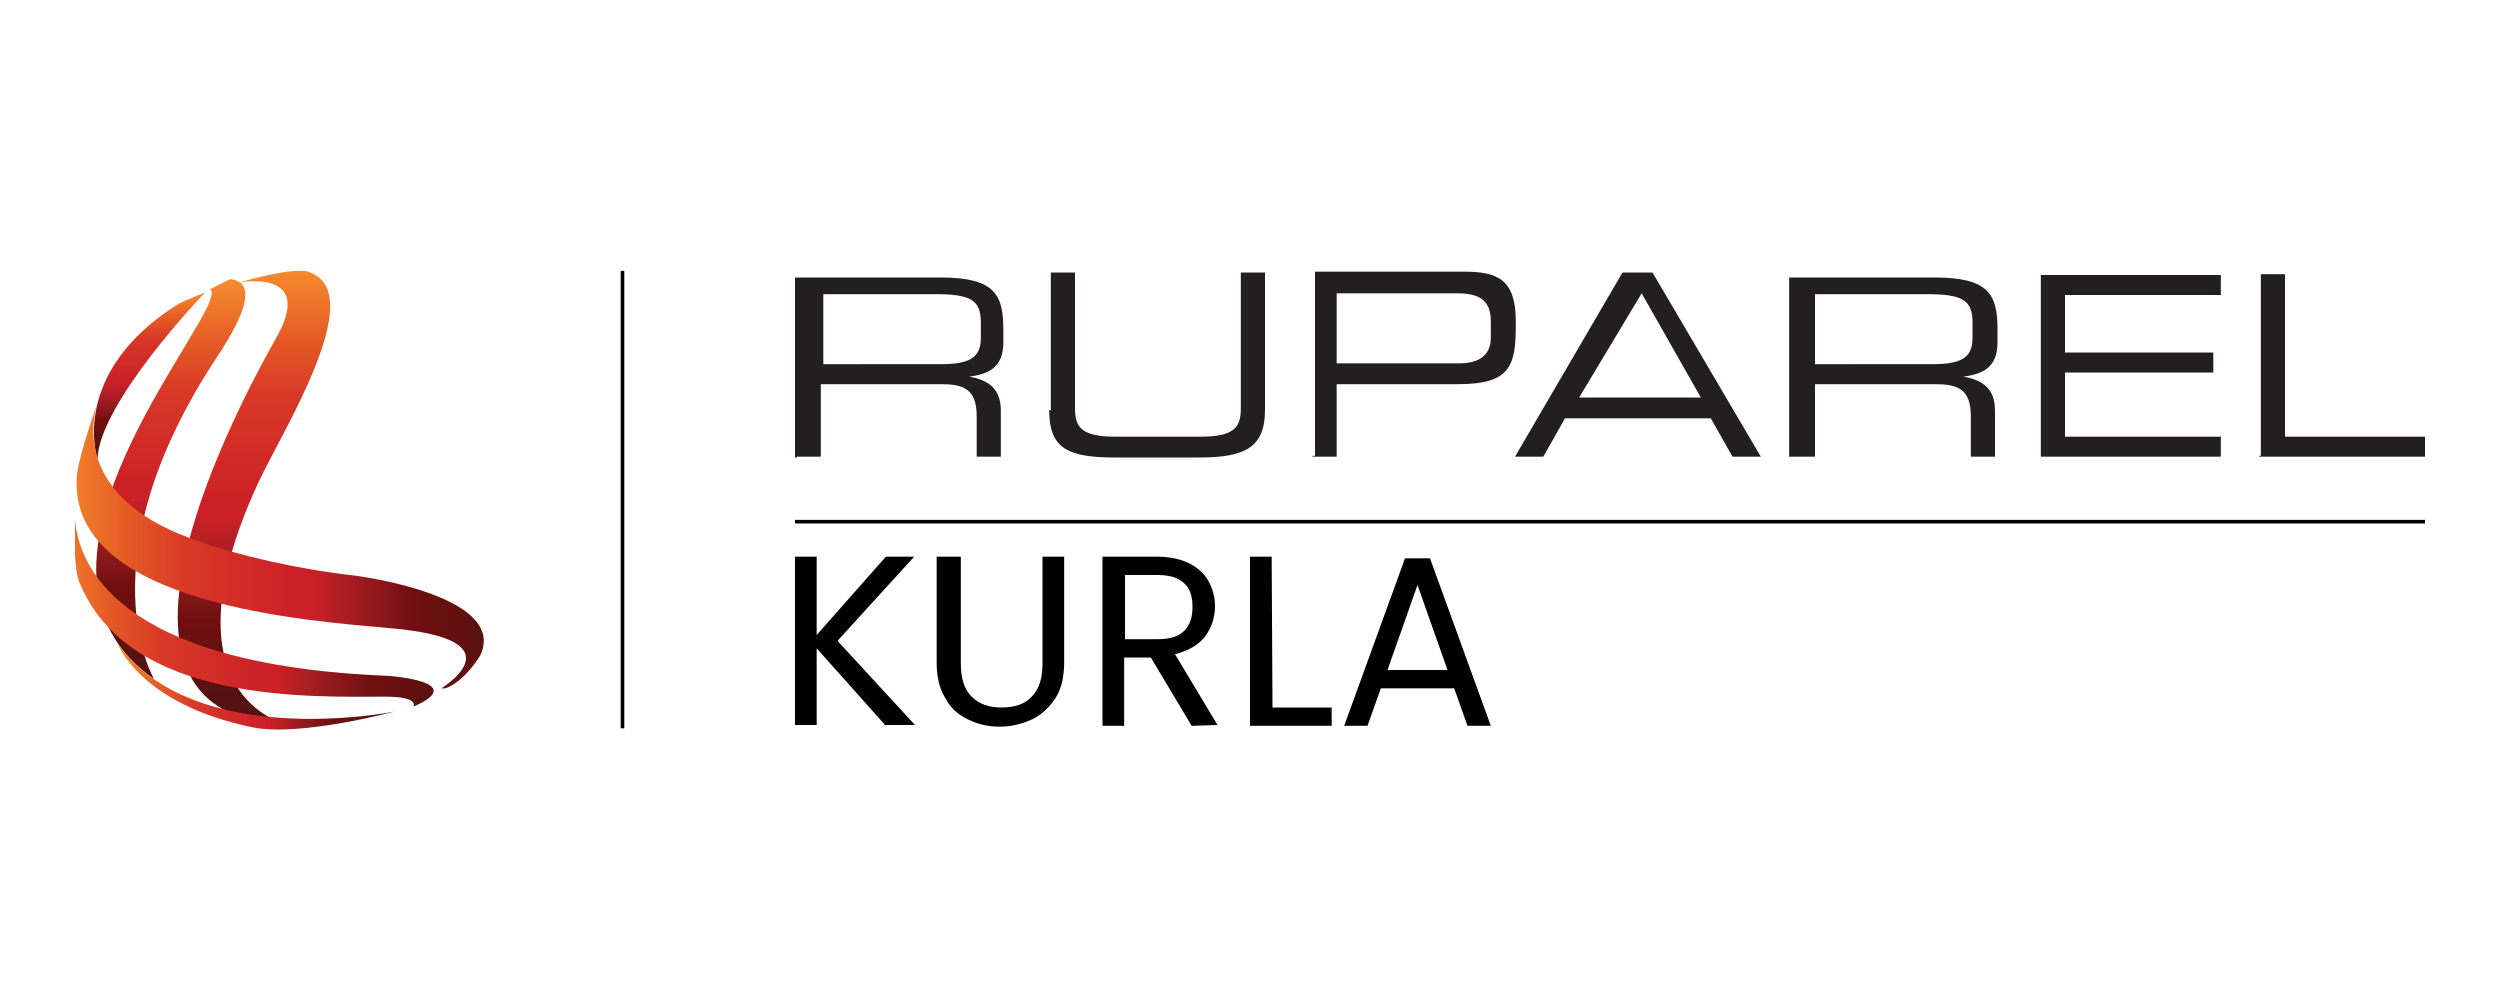 <?xml version="1.0" encoding="utf-8"?>
<!-- Generator: Adobe Illustrator 25.4.1, SVG Export Plug-In . SVG Version: 6.00 Build 0)  -->
<svg version="1.1" id="Layer_1" xmlns="http://www.w3.org/2000/svg" xmlns:xlink="http://www.w3.org/1999/xlink" x="0px" y="0px"
	 viewBox="0 0 300 120" style="enable-background:new 0 0 300 120;" xml:space="preserve">
<style type="text/css">
	
		.st0{clip-path:url(#SVGID_00000144336130368070969120000010185056990347275907_);fill:url(#SVGID_00000005983409511951578420000015855408044977600898_);}
	
		.st1{clip-path:url(#SVGID_00000093875394223140991310000007648772012411517113_);fill:url(#SVGID_00000088109069291679948060000000071810443961637299_);}
	
		.st2{clip-path:url(#SVGID_00000115491873754636656820000017453510700043824520_);fill:url(#SVGID_00000032637908140312203960000017342157029566314140_);}
	
		.st3{clip-path:url(#SVGID_00000115475327468666374730000017650800437960155779_);fill:url(#SVGID_00000078723703405237589120000001534175710853073070_);}
	
		.st4{clip-path:url(#SVGID_00000116951168232668100940000003022920337278320574_);fill:url(#SVGID_00000160881370698132789690000009839756931146240685_);}
	
		.st5{clip-path:url(#SVGID_00000003817463926846110410000018442461378526443948_);fill:url(#SVGID_00000032612683114927193850000000234822574320627377_);}
	.st6{fill:none;stroke:#010101;stroke-width:0.433;stroke-miterlimit:10;}
	.st7{fill:#231F20;}
	.st8{fill:#010101;}
</style>
<g id="crest_logo" transform="matrix(.579,0,0,.579,0,-0.432)">
</g>
<g>
	<g>
		<g>
			<g>
				<g>
					<g>
						<g>
							<g>
								<g>
									<defs>
										<path id="SVGID_1_" d="M25.2,34.7c0,0,0.6,0.1-0.3,2.1c-4.2,8.5-23.5,32.8-6.4,44.7c0,0-8.6-14.2,7.5-38.6
											c1.3-2,6-9,1.6-9.4L25.2,34.7z"/>
									</defs>
									<clipPath id="SVGID_00000010994953301904766190000005820164303967831735_">
										<use xlink:href="#SVGID_1_"  style="overflow:visible;"/>
									</clipPath>
									
										<linearGradient id="SVGID_00000096738728598655895760000004247369323677536920_" gradientUnits="userSpaceOnUse" x1="-240.996" y1="255.557" x2="-239.882" y2="255.557" gradientTransform="matrix(0 43.005 22.943 0 -5846.438 10397.575)">
										<stop  offset="0" style="stop-color:#F78D2E"/>
										<stop  offset="0.162" style="stop-color:#E45A25"/>
										<stop  offset="0.28" style="stop-color:#D93927"/>
										<stop  offset="0.511" style="stop-color:#CC2127"/>
										<stop  offset="0.55" style="stop-color:#CA2127"/>
										<stop  offset="0.688" style="stop-color:#8F191C"/>
										<stop  offset="0.77" style="stop-color:#700F10"/>
										<stop  offset="0.987" style="stop-color:#4F1211"/>
										<stop  offset="1" style="stop-color:#4E1212"/>
									</linearGradient>
									
										<rect x="1.4" y="33.5" style="clip-path:url(#SVGID_00000010994953301904766190000005820164303967831735_);fill:url(#SVGID_00000096738728598655895760000004247369323677536920_);" width="30.7" height="47.9"/>
								</g>
							</g>
						</g>
					</g>
				</g>
			</g>
		</g>
		<g>
			<g>
				<g>
					<g>
						<g>
							<g>
								<g>
									<defs>
										<path id="SVGID_00000138570005632234883130000012054464198369041579_" d="M28.7,33.9c0,0,9.4-1.8,4.3,6.9
											C27,51.5,9.3,86.3,34.4,86.9c0,0-15.3-3.2-3.4-29c2.8-6,13.3-22.6,6.2-25.2c-0.3-0.2-0.8-0.2-1.3-0.2
											C33.4,32.5,28.7,33.9,28.7,33.9"/>
									</defs>
									<clipPath id="SVGID_00000092435260879489610180000017476308783267601315_">
										<use xlink:href="#SVGID_00000138570005632234883130000012054464198369041579_"  style="overflow:visible;"/>
									</clipPath>
									
										<linearGradient id="SVGID_00000119805322938532799730000009192924803365274549_" gradientUnits="userSpaceOnUse" x1="-241.643" y1="253.701" x2="-240.528" y2="253.701" gradientTransform="matrix(0 49.337 31.49 0 -7962.269 11953.843)">
										<stop  offset="0" style="stop-color:#F78D2E"/>
										<stop  offset="0.162" style="stop-color:#E45A25"/>
										<stop  offset="0.28" style="stop-color:#D93927"/>
										<stop  offset="0.511" style="stop-color:#CC2127"/>
										<stop  offset="0.55" style="stop-color:#CA2127"/>
										<stop  offset="0.688" style="stop-color:#8F191C"/>
										<stop  offset="0.77" style="stop-color:#700F10"/>
										<stop  offset="0.987" style="stop-color:#4F1211"/>
										<stop  offset="1" style="stop-color:#4E1212"/>
									</linearGradient>
									
										<rect x="9.3" y="32.1" style="clip-path:url(#SVGID_00000092435260879489610180000017476308783267601315_);fill:url(#SVGID_00000119805322938532799730000009192924803365274549_);" width="35.1" height="54.9"/>
								</g>
							</g>
						</g>
					</g>
				</g>
			</g>
		</g>
		<g>
			<g>
				<g>
					<g>
						<g>
							<g>
								<g>
									<defs>
										<path id="SVGID_00000078724875470396696860000017033644973543536808_" d="M14.1,77.2c0,0,2.6,7.3,16.3,10.1
											c5.7,1.1,16.9-1.9,16.9-1.9S23.3,90.2,14.1,77.2z"/>
									</defs>
									<clipPath id="SVGID_00000022524208697412395070000005289793423166862013_">
										<use xlink:href="#SVGID_00000078724875470396696860000017033644973543536808_"  style="overflow:visible;"/>
									</clipPath>
									
										<linearGradient id="SVGID_00000117664518322576117230000008830798021094661292_" gradientUnits="userSpaceOnUse" x1="-240.651" y1="229.66" x2="-239.536" y2="229.66" gradientTransform="matrix(29.775 0 0 -11.634 7179.399 2755.684)">
										<stop  offset="0" style="stop-color:#F78D2E"/>
										<stop  offset="0.162" style="stop-color:#E45A25"/>
										<stop  offset="0.28" style="stop-color:#D93927"/>
										<stop  offset="0.511" style="stop-color:#CC2127"/>
										<stop  offset="0.55" style="stop-color:#CA2127"/>
										<stop  offset="0.688" style="stop-color:#8F191C"/>
										<stop  offset="0.77" style="stop-color:#700F10"/>
										<stop  offset="0.987" style="stop-color:#4F1211"/>
										<stop  offset="1" style="stop-color:#4E1212"/>
									</linearGradient>
									
										<rect x="14.1" y="77.2" style="clip-path:url(#SVGID_00000022524208697412395070000005289793423166862013_);fill:url(#SVGID_00000117664518322576117230000008830798021094661292_);" width="33.2" height="13"/>
								</g>
							</g>
						</g>
					</g>
				</g>
			</g>
		</g>
		<g>
			<g>
				<g>
					<g>
						<g>
							<g>
								<g>
									<defs>
										<path id="SVGID_00000103238686786467716600000001396004950685531272_" d="M21.2,36.6c-13,8.3-9.5,18.5-9.5,18.5
											c0.2-6.8,12.9-20,12.9-20S22,36.1,21.2,36.6"/>
									</defs>
									<clipPath id="SVGID_00000063623717037543194030000012796979650865421200_">
										<use xlink:href="#SVGID_00000103238686786467716600000001396004950685531272_"  style="overflow:visible;"/>
									</clipPath>
									
										<linearGradient id="SVGID_00000047769241183289130990000001777611421836818359_" gradientUnits="userSpaceOnUse" x1="-234.004" y1="259.476" x2="-232.888" y2="259.476" gradientTransform="matrix(0 17.946 14.671 0 -3790.411 4234.446)">
										<stop  offset="0" style="stop-color:#F78D2E"/>
										<stop  offset="0.162" style="stop-color:#E45A25"/>
										<stop  offset="0.28" style="stop-color:#D93927"/>
										<stop  offset="0.511" style="stop-color:#CC2127"/>
										<stop  offset="0.55" style="stop-color:#CA2127"/>
										<stop  offset="0.688" style="stop-color:#8F191C"/>
										<stop  offset="0.77" style="stop-color:#700F10"/>
										<stop  offset="0.987" style="stop-color:#4F1211"/>
										<stop  offset="1" style="stop-color:#4E1212"/>
									</linearGradient>
									
										<rect x="8.2" y="35.1" style="clip-path:url(#SVGID_00000063623717037543194030000012796979650865421200_);fill:url(#SVGID_00000047769241183289130990000001777611421836818359_);" width="16.4" height="20"/>
								</g>
							</g>
						</g>
					</g>
				</g>
			</g>
		</g>
		<g>
			<g>
				<g>
					<g>
						<g>
							<g>
								<g>
									<defs>
										<path id="SVGID_00000134958337914203922120000000114396318168630190_" d="M9.2,57.3C8.3,72.6,37.1,74.5,47,75.4
											c15.8,1.4,5.8,7.3,5.8,7.3c1.8,0,4.2-2.8,4.9-4.2c2.7-6.2-10.7-8.8-14.9-9.4c-7.2-0.8-14.4-2.5-19.1-4.2
											c-13.9-4.7-13-13.4-12-16.6C10.9,50.7,9.3,55.4,9.2,57.3 M11.6,48.4c0.3-0.8,0.4-1.2,0.4-1.2S11.8,47.7,11.6,48.4"/>
									</defs>
									<clipPath id="SVGID_00000102502270189387341270000003593612541889378738_">
										<use xlink:href="#SVGID_00000134958337914203922120000000114396318168630190_"  style="overflow:visible;"/>
									</clipPath>
									
										<linearGradient id="SVGID_00000062892534703015971240000013027567759839463552_" gradientUnits="userSpaceOnUse" x1="-242.862" y1="241.738" x2="-241.746" y2="241.738" gradientTransform="matrix(50.491 0 0 -31.835 12268.644 7760.743)">
										<stop  offset="0" style="stop-color:#F78D2E"/>
										<stop  offset="0.162" style="stop-color:#E45A25"/>
										<stop  offset="0.28" style="stop-color:#D93927"/>
										<stop  offset="0.511" style="stop-color:#CC2127"/>
										<stop  offset="0.55" style="stop-color:#CA2127"/>
										<stop  offset="0.688" style="stop-color:#8F191C"/>
										<stop  offset="0.77" style="stop-color:#700F10"/>
										<stop  offset="0.987" style="stop-color:#4F1211"/>
										<stop  offset="1" style="stop-color:#4E1212"/>
									</linearGradient>
									
										<rect x="8.3" y="47.1" style="clip-path:url(#SVGID_00000102502270189387341270000003593612541889378738_);fill:url(#SVGID_00000062892534703015971240000013027567759839463552_);" width="54.4" height="35.5"/>
								</g>
							</g>
						</g>
					</g>
				</g>
			</g>
		</g>
		<g>
			<g>
				<g>
					<g>
						<g>
							<g>
								<g>
									<defs>
										<path id="SVGID_00000074419177222443628570000001543207292218785468_" d="M9,62.3c-0.1,2.3-0.1,6,0.5,7.5
											c5.9,14.7,27.8,13.8,36.8,13.8c4.1,0,3.3,1.2,3.3,1.2c6.9-3-3-3.7-3-3.7C13.5,79.8,9.4,67.4,9,62.3c0-1.2,0.1-2.2,0.1-2.2
											S9,61,9,62.3"/>
									</defs>
									<clipPath id="SVGID_00000056424861682918579010000010711374711948424070_">
										<use xlink:href="#SVGID_00000074419177222443628570000001543207292218785468_"  style="overflow:visible;"/>
									</clipPath>
									
										<linearGradient id="SVGID_00000181794426589700826440000002876517325320634284_" gradientUnits="userSpaceOnUse" x1="-242.574" y1="238.65" x2="-241.459" y2="238.65" gradientTransform="matrix(46.21 0 0 -22.037 11214.19 5331.689)">
										<stop  offset="0" style="stop-color:#F78D2E"/>
										<stop  offset="0.162" style="stop-color:#E45A25"/>
										<stop  offset="0.28" style="stop-color:#D93927"/>
										<stop  offset="0.511" style="stop-color:#CC2127"/>
										<stop  offset="0.55" style="stop-color:#CA2127"/>
										<stop  offset="0.688" style="stop-color:#8F191C"/>
										<stop  offset="0.77" style="stop-color:#700F10"/>
										<stop  offset="0.987" style="stop-color:#4F1211"/>
										<stop  offset="1" style="stop-color:#4E1212"/>
									</linearGradient>
									
										<rect x="9" y="60.2" style="clip-path:url(#SVGID_00000056424861682918579010000010711374711948424070_);fill:url(#SVGID_00000181794426589700826440000002876517325320634284_);" width="47.5" height="24.6"/>
								</g>
							</g>
						</g>
					</g>
				</g>
			</g>
		</g>
	</g>
	<line class="st6" x1="74.7" y1="32.5" x2="74.7" y2="87.4"/>
	<g>
		<path class="st7" d="M271.1,54.8H291v-2.4h-16.8V32.9h-2.9v21.8H271.1z M244.9,54.8h21.6v-2.4h-18.7v-7.7h17.8v-2.4h-17.8v-6.9
			h18.7v-2.4h-21.6V54.8z M217.8,43.7v-8.4h13.4c4.3,0,5.5,0.7,5.5,3.4v1.9c0,2.4-1.5,3.1-4.8,3.1H217.8z M214.9,54.8h2.9v-8.7h14.4
			c2.6,0,4.3,0.5,4.3,3.8v4.9h2.9v-5.5c0-1.9-0.7-3.6-3.8-4.1l0,0c2.2-0.3,4.1-1,4.1-4.1v-1.6c0-4.1-1-6.2-7.5-6.2h-17.5v21.6
			C214.6,54.8,214.9,54.8,214.9,54.8z M204.1,47.7h-14.6l7.5-12.5L204.1,47.7z M181.8,54.8h3.4l2.6-4.6h17.5l2.6,4.6h3.4l-13-22.1
			h-3.6L181.8,54.8z M178.9,40.5c0,2.2-1.5,3.1-3.8,3.1h-14.7v-8.4h14.4c2.6,0,4.1,0.7,4.1,3.4C178.9,38.6,178.9,40.5,178.9,40.5z
			 M157.5,54.8h2.9v-8.7H175c6.5,0,6.9-2.4,6.9-7.5s-2.2-6-6.2-6h-17.9v22.1H157.5z M125.9,49.2c0,4.6,2.2,5.7,7.9,5.7h10.1
			c5.5,0,7.9-1.2,7.9-5.7V32.7h-2.9V49c0,2.2-0.7,3.4-4.8,3.4h-10.3c-4.1,0-4.8-1.2-4.8-3.4V32.7h-2.9v16.6
			C126.1,49.2,125.9,49.2,125.9,49.2z M98.8,43.7v-8.4h13.4c4.3,0,5.5,0.7,5.5,3.4v1.9c0,2.4-1.5,3.1-4.8,3.1
			C112.9,43.7,98.8,43.7,98.8,43.7z M95.6,54.8h2.9v-8.7h14.4c2.6,0,4.3,0.5,4.3,3.8v4.9h2.9v-5.5c0-1.9-0.7-3.6-3.8-4.1l0,0
			c2.2-0.3,4.1-1,4.1-4.1v-1.6c0-4.1-1-6.2-7.5-6.2H95.4v21.6H95.6z"/>
	</g>
	<line class="st6" x1="291" y1="62.6" x2="95.4" y2="62.6"/>
	<g>
		<path class="st8" d="M106.3,87.1L98,77.8V87h-2.6V66.8H98v9.4l8.3-9.4h3.4l-9.2,10.1l9.3,10.1H106.3z"/>
		<path class="st8" d="M115.3,66.8v12.8c0,1.8,0.4,3.1,1.3,4c0.9,0.9,2.1,1.3,3.6,1.3s2.8-0.4,3.6-1.3c0.9-0.9,1.3-2.2,1.3-4V66.8
			h2.6v12.7c0,1.6-0.3,3.1-1,4.2s-1.6,2-2.8,2.6c-1.1,0.5-2.4,0.9-3.9,0.9s-2.7-0.3-3.9-0.9c-1.1-0.5-2.1-1.4-2.7-2.6
			c-0.7-1.1-1-2.6-1-4.2V66.8H115.3z"/>
		<path class="st8" d="M143,87.1l-4.9-8.2h-3.2v8.2h-2.6V66.8h6.5c1.6,0,2.9,0.3,3.9,0.8c1,0.5,1.8,1.2,2.3,2.1s0.8,1.9,0.8,3
			c0,1.4-0.4,2.6-1.2,3.7c-0.8,1-2,1.7-3.6,2.1l5.1,8.5L143,87.1L143,87.1z M135,76.7h3.9c1.5,0,2.5-0.3,3.2-1c0.7-0.7,1-1.6,1-2.9
			c0-1.2-0.3-2.2-1-2.8c-0.7-0.7-1.8-1-3.2-1H135V76.7z"/>
		<path class="st8" d="M152.7,84.9h7.1v2.2H150V66.8h2.6L152.7,84.9L152.7,84.9z"/>
		<path class="st8" d="M174.5,82.6h-8.8l-1.6,4.5h-2.8l7.3-20.1h3l7.3,20.1h-2.8L174.5,82.6z M173.7,80.4l-3.6-10.2l-3.6,10.2H173.7
			z"/>
	</g>
</g>
</svg>
